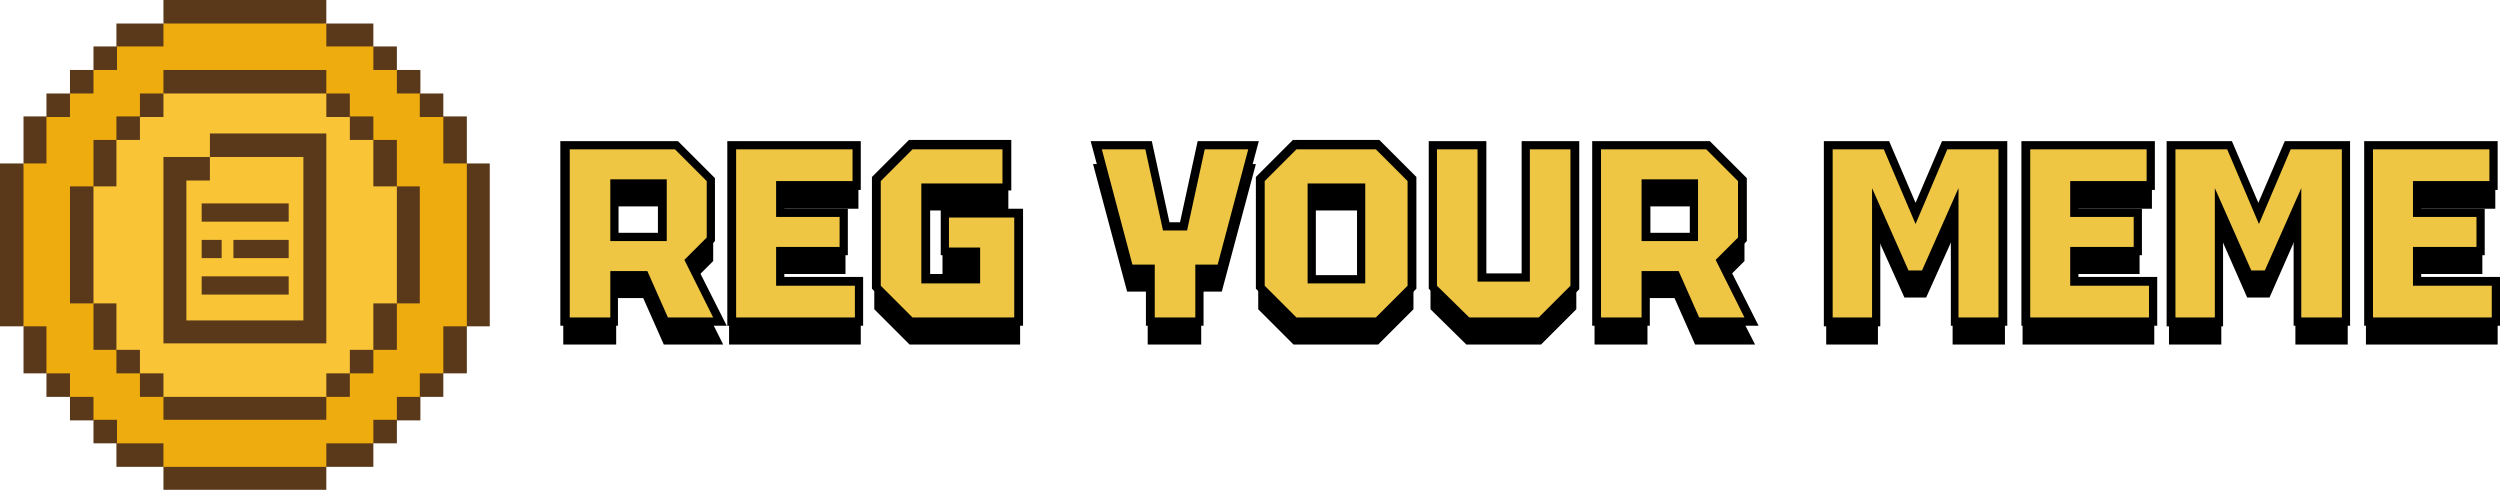 <?xml version="1.0" encoding="utf-8"?>
<!-- Generator: Adobe Illustrator 27.5.0, SVG Export Plug-In . SVG Version: 6.00 Build 0)  -->
<!DOCTYPE svg PUBLIC "-//W3C//DTD SVG 1.1//EN" "http://www.w3.org/Graphics/SVG/1.1/DTD/svg11.dtd">
<svg version="1.1" id="Слой_3" xmlns:x="http://ns.adobe.com/Extensibility/1.0/" xmlns:i="http://ns.adobe.com/AdobeIllustrator/10.0/" xmlns:graph="http://ns.adobe.com/Graphs/1.0/"
	 xmlns="http://www.w3.org/2000/svg" xmlns:xlink="http://www.w3.org/1999/xlink" x="0px" y="0px" viewBox="0 0 425.2 83.3"
	 style="enable-background:new 0 0 425.2 83.3;" xml:space="preserve">
<style type="text/css">
	.st0{fill:#EFAC0E;}
	.st1{fill:#EEC644;}
	.st2{fill:#5A391A;}
	.st3{fill:#F9C537;}
</style>
<g>
	<g>
		<polygon class="st0" points="27.8,4 19.8,7.9 15.9,11.9 11.9,15.9 7.9,19.8 4,27.8 2,41.7 4,55.5 7.9,63.5 11.9,67.5 15.9,71.4 
			19.8,75.4 27.8,79.4 41.7,81.3 55.5,79.4 63.5,75.4 67.5,71.4 71.4,67.5 75.4,63.5 79.4,55.5 81.3,41.7 79.4,27.8 75.4,19.8 
			71.4,15.9 67.5,11.9 63.5,7.9 55.5,4 41.7,2 		"/>
	</g>
	<g>
		<g>
			<g>
				<path d="M121.3,44.4V33.9l-6-6H95.8v30.7h9v-7.9h4.6l3.5,7.9H123L117.7,48L121.3,44.4z M112.2,35.1v8.4h-7.4v-8.4H112.2z"/>
			</g>
			<g>
				<polygon points="133,46.6 143.8,46.6 143.8,39.4 133,39.4 133,35.5 146,35.5 146,27.9 124,27.9 124,58.6 146.4,58.6 146.4,51.1 
					133,51.1 				"/>
			</g>
			<g>
				<polygon points="160.3,46.8 165.6,46.8 165.6,50.7 157.7,50.7 157.7,35.8 171.5,35.8 171.5,27.9 154.7,27.9 148.7,33.9 
					148.7,52.6 154.7,58.6 173.5,58.6 173.5,39.5 160.3,39.5 				"/>
			</g>
			<g>
				<polygon points="200.9,41.7 198.6,41.7 195.6,27.9 185.9,27.9 191.7,49.6 195.2,49.6 195.2,58.6 204.3,58.6 204.3,49.6 
					207.8,49.6 213.6,27.9 203.9,27.9 				"/>
			</g>
			<g>
				<path d="M220,27.9l-6,6v18.7l6,6h14.4l6-6V33.9l-6-6H220z M223.4,50.7V35.8h7.7v14.9H223.4z"/>
			</g>
			<g>
				<polygon points="259.1,50.4 252.4,50.4 252.4,27.9 243.3,27.9 243.3,52.6 249.4,58.6 262.1,58.6 268.1,52.6 268.1,27.9 
					259.1,27.9 				"/>
			</g>
			<g>
				<path d="M296.7,44.4V33.9l-6-6h-19.5v30.7h9v-7.9h4.6l3.5,7.9h10.2L293.1,48L296.7,44.4z M287.7,35.1v8.4h-7.4v-8.4H287.7z"/>
			</g>
			<g>
				<polygon points="325.8,39 321.1,27.9 310.6,27.9 310.6,58.6 319.4,58.6 319.4,40.6 323.9,50.6 327.6,50.6 332.1,40.6 
					332.1,58.6 341,58.6 341,27.9 330.5,27.9 				"/>
			</g>
			<g>
				<polygon points="353.1,46.6 363.9,46.6 363.9,39.4 353.1,39.4 353.1,35.5 366,35.5 366,27.9 344,27.9 344,58.6 366.4,58.6 
					366.4,51.1 353.1,51.1 				"/>
			</g>
			<g>
				<polygon points="384.1,39 379.4,27.9 368.9,27.9 368.9,58.6 377.8,58.6 377.8,40.6 382.2,50.6 386,50.6 390.4,40.6 390.4,58.6 
					399.3,58.6 399.3,27.9 388.8,27.9 				"/>
			</g>
			<g>
				<polygon points="411.4,51.1 411.4,46.6 422.2,46.6 422.2,39.4 411.4,39.4 411.4,35.5 424.4,35.5 424.4,27.9 402.4,27.9 
					402.4,58.6 424.8,58.6 424.8,51.1 				"/>
			</g>
		</g>
		<g>
			<g>
				<path class="st1" d="M121,30.5v10.2l-3.6,3.6l5.1,10.3h-9.4l-3.5-7.9h-5.1v7.9h-8.3v-30h19L121,30.5z M104.5,40.3h8.1v-9.1h-8.1
					V40.3z"/>
			</g>
			<g>
				<path class="st1" d="M124.4,54.7v-30h21.3v6.9h-13v4.6h10.8v6.5h-10.8v5.1h13.4v6.9H124.4z"/>
			</g>
			<g>
				<path class="st1" d="M149.1,48.9V30.5l5.8-5.8h16.3v7.2h-13.8v15.6h8.5v-4.7h-5.3v-6.5h12.5v18.4h-18.3L149.1,48.9z"/>
			</g>
			<g>
				<path class="st1" d="M195.7,54.7v-9h-3.6l-5.6-21h8.9l3,13.8h2.9l3-13.8h8.9l-5.6,21H204v9H195.7z"/>
			</g>
			<g>
				<path class="st1" d="M214.4,48.9V30.5l5.8-5.8h14.1l5.8,5.8v18.4l-5.8,5.8h-14.1L214.4,48.9z M223.1,31.9v15.6h8.4V31.9H223.1z"
					/>
			</g>
			<g>
				<path class="st1" d="M243.7,48.9V24.7h8.3v22.5h7.5V24.7h8.3v24.2l-5.8,5.8h-12.4L243.7,48.9z"/>
			</g>
			<g>
				<path class="st1" d="M296.4,30.5v10.2l-3.6,3.6l5.1,10.3h-9.4l-3.5-7.9h-5.1v7.9h-8.3v-30h19L296.4,30.5z M279.9,40.3h8.1v-9.1
					h-8.1V40.3z"/>
			</g>
			<g>
				<path class="st1" d="M311,54.7v-30h9.9l4.9,11.6l4.9-11.6h9.9v30h-8.1V35.3l-5.1,11.3h-3.3l-5.1-11.3v19.4H311z"/>
			</g>
			<g>
				<path class="st1" d="M344.4,54.7v-30h21.3v6.9h-13v4.6h10.8v6.5h-10.8v5.1h13.4v6.9H344.4z"/>
			</g>
			<g>
				<path class="st1" d="M369.3,54.7v-30h9.9l4.9,11.6l4.9-11.6h9.9v30h-8.1V35.3l-5.1,11.3h-3.3l-5.1-11.3v19.4H369.3z"/>
			</g>
			<g>
				<path class="st1" d="M402.8,54.7v-30h21.3v6.9h-13v4.6h10.8v6.5h-10.8v5.1h13.4v6.9H402.8z"/>
			</g>
		</g>
		<g>
			<g>
				<path d="M123.6,55.4h-11l-3.5-7.9h-4v7.9h-9.8V24h20l6.3,6.3V41l-3.5,3.5L123.6,55.4z M113.6,54h7.7l-4.9-9.8l3.8-3.8v-9.6
					l-5.4-5.4H96.9V54h6.9v-7.9h6.3L113.6,54z M113.4,41h-9.6V30.5h9.6V41z M105.2,39.6h6.7v-7.7h-6.7V39.6z"/>
			</g>
			<g>
				<path d="M146.8,55.4h-23.1V24h22.7v8.3h-13v3.2h10.8v7.9h-10.8v3.7h13.4V55.4z M125.1,54h20.3v-5.4H132V42h10.8v-5.1H132v-6.1
					h13v-5.4h-19.8V54z"/>
			</g>
			<g>
				<path d="M173.9,55.4h-19.3l-6.3-6.3v-19l6.3-6.3H172v8.6h-13.8v14.2h7.1v-3.2H160v-7.9h14V55.4z M155.2,54h17.3V37h-11.1v5.1
					h5.3v6.1h-10v-17h13.8v-5.8h-15.3l-5.4,5.4v17.8L155.2,54z"/>
			</g>
			<g>
				<path d="M204.7,55.4h-9.8v-9h-3.4l-6-22.4h10.4l3,13.8h1.8l3-13.8h10.4l-6,22.4h-3.4V55.4z M196.4,54h6.9v-9h3.8l5.2-19.6h-7.4
					l-3,13.8h-4.1l-3-13.8h-7.4l5.2,19.6h3.8V54z"/>
			</g>
			<g>
				<path d="M234.6,55.4h-14.7l-6.3-6.3v-19l6.3-6.3h14.7l6.3,6.3v19L234.6,55.4z M220.5,54H234l5.4-5.4V30.8l-5.4-5.4h-13.5
					l-5.4,5.4v17.8L220.5,54z M232.2,48.2h-9.8v-17h9.8V48.2z M223.8,46.8h7V32.6h-7V46.8z"/>
			</g>
			<g>
				<path d="M262.3,55.4h-13l-6.3-6.3V24h9.8v22.5h6V24h9.8v25.2L262.3,55.4z M249.9,54h11.8l5.4-5.4V25.4h-6.9v22.5h-8.9V25.4h-6.9
					v23.2L249.9,54z"/>
			</g>
			<g>
				<path d="M299.1,55.4h-11l-3.5-7.9h-4v7.9h-9.8V24h20l6.3,6.3V41l-3.5,3.5L299.1,55.4z M289,54h7.7l-4.9-9.8l3.8-3.8v-9.6
					l-5.4-5.4h-17.9V54h6.9v-7.9h6.3L289,54z M288.8,41h-9.6V30.5h9.6V41z M280.7,39.6h6.7v-7.7h-6.7V39.6z"/>
			</g>
			<g>
				<path d="M341.4,55.4h-9.6V38.7l-3.9,8.7h-4.2l-3.9-8.7v16.8h-9.6V24h11.1l4.5,10.5l4.5-10.5h11.1V55.4z M333.2,54h6.7V25.4h-8.7
					l-5.4,12.7l-5.4-12.7h-8.7V54h6.7V32l6.2,14h2.3l6.2-14V54z"/>
			</g>
			<g>
				<path d="M366.9,55.4h-23.1V24h22.7v8.3h-13v3.2h10.8v7.9h-10.8v3.7h13.4V55.4z M345.2,54h20.3v-5.4h-13.4V42h10.8v-5.1h-10.8
					v-6.1h13v-5.4h-19.8V54z"/>
			</g>
			<g>
				<path d="M399.7,55.4h-9.6V38.7l-3.9,8.7h-4.2l-3.9-8.7v16.8h-9.6V24h11.1l4.5,10.5l4.5-10.5h11.1V55.4z M391.6,54h6.7V25.4h-8.7
					l-5.4,12.7l-5.4-12.7H370V54h6.7V32l6.2,14h2.3l6.2-14V54z"/>
			</g>
			<g>
				<path d="M425.2,55.4h-23.1V24h22.7v8.3h-13v3.2h10.8v7.9h-10.8v3.7h13.4V55.4z M403.5,54h20.3v-5.4h-13.4V42h10.8v-5.1h-10.8
					v-6.1h13v-5.4h-19.8V54z"/>
			</g>
		</g>
	</g>
	<g>
		<polygon class="st2" points="35.7,4 39.7,4 43.6,4 47.6,4 51.6,4 55.5,4 55.5,0 51.6,0 47.6,0 43.6,0 39.7,0 35.7,0 31.7,0 
			27.8,0 27.8,4 31.7,4 		"/>
		<polygon class="st2" points="27.8,7.9 27.8,4 23.8,4 19.8,4 19.8,7.9 23.8,7.9 		"/>
		<rect x="15.9" y="7.9" class="st2" width="4" height="4"/>
		<rect x="11.9" y="11.9" class="st2" width="4" height="4"/>
		<rect x="7.9" y="15.9" class="st2" width="4" height="4"/>
		<polygon class="st2" points="7.9,23.8 7.9,19.8 4,19.8 4,23.8 4,27.8 7.9,27.8 		"/>
		<polygon class="st2" points="59.5,7.9 63.5,7.9 63.5,4 59.5,4 55.5,4 55.5,7.9 		"/>
		<rect x="63.5" y="7.9" class="st2" width="4" height="4"/>
		<rect x="67.5" y="11.9" class="st2" width="4" height="4"/>
		<rect x="71.4" y="15.9" class="st2" width="4" height="4"/>
		<polygon class="st2" points="75.4,27.8 79.4,27.8 79.4,23.8 79.4,19.8 75.4,19.8 75.4,23.8 		"/>
		<polygon class="st2" points="79.4,27.8 79.4,31.7 79.4,35.7 79.4,39.7 79.4,43.6 79.4,47.6 79.4,51.6 79.4,55.5 83.3,55.5 
			83.3,51.6 83.3,47.6 83.3,43.6 83.3,39.7 83.3,35.7 83.3,31.7 83.3,27.8 		"/>
		<polygon class="st2" points="47.6,79.4 43.6,79.4 39.7,79.4 35.7,79.4 31.7,79.4 27.8,79.4 27.8,83.3 31.7,83.3 35.7,83.3 
			39.7,83.3 43.6,83.3 47.6,83.3 51.6,83.3 55.5,83.3 55.5,79.4 51.6,79.4 		"/>
		<polygon class="st2" points="55.5,75.4 55.5,79.4 59.5,79.4 63.5,79.4 63.5,75.4 59.5,75.4 		"/>
		<rect x="63.5" y="71.4" class="st2" width="4" height="4"/>
		<rect x="67.5" y="67.5" class="st2" width="4" height="4"/>
		<rect x="71.4" y="63.5" class="st2" width="4" height="4"/>
		<polygon class="st2" points="75.4,59.5 75.4,63.5 79.4,63.5 79.4,59.5 79.4,55.5 75.4,55.5 		"/>
		<polygon class="st2" points="23.8,75.4 19.8,75.4 19.8,79.4 23.8,79.4 27.8,79.4 27.8,75.4 		"/>
		<rect x="15.9" y="71.4" class="st2" width="4" height="4"/>
		<rect x="11.9" y="67.5" class="st2" width="4" height="4"/>
		<rect x="7.9" y="63.5" class="st2" width="4" height="4"/>
		<polygon class="st2" points="7.9,55.5 4,55.5 4,59.5 4,63.5 7.9,63.5 7.9,59.5 		"/>
		<polygon class="st2" points="4,47.6 4,43.6 4,39.7 4,35.7 4,31.7 4,27.8 0,27.8 0,31.7 0,35.7 0,39.7 0,43.6 0,47.6 0,51.6 
			0,55.5 4,55.5 4,51.6 		"/>
	</g>
	<g>
		<polygon class="st3" points="27.8,15.9 23.8,19.8 19.8,23.8 15.9,31.7 13.9,41.7 15.9,51.6 19.8,59.5 23.8,63.5 27.8,67.5 
			41.7,69.4 55.5,67.5 59.5,63.5 63.5,59.5 67.5,51.6 69.4,41.7 67.5,31.7 63.5,23.8 59.5,19.8 55.5,15.9 41.7,13.9 		"/>
	</g>
	<g>
		<polygon class="st2" points="35.7,15.9 39.7,15.9 43.6,15.9 47.6,15.9 51.6,15.9 55.5,15.9 55.5,11.9 51.6,11.9 47.6,11.9 
			43.6,11.9 39.7,11.9 35.7,11.9 31.7,11.9 27.8,11.9 27.8,15.9 31.7,15.9 		"/>
		<polygon class="st2" points="47.6,67.5 43.6,67.5 39.7,67.5 35.7,67.5 31.7,67.5 27.8,67.5 27.8,71.4 31.7,71.4 35.7,71.4 
			39.7,71.4 43.6,71.4 47.6,71.4 51.6,71.4 55.5,71.4 55.5,67.5 51.6,67.5 		"/>
		<rect x="23.8" y="15.9" class="st2" width="4" height="4"/>
		<rect x="19.8" y="19.8" class="st2" width="4" height="4"/>
		<polygon class="st2" points="19.8,27.8 19.8,23.8 15.9,23.8 15.9,27.8 15.9,31.7 19.8,31.7 		"/>
		<polygon class="st2" points="19.8,51.6 15.9,51.6 15.9,55.5 15.9,59.5 19.8,59.5 19.8,55.5 		"/>
		<polygon class="st2" points="15.9,43.6 15.9,39.7 15.9,35.7 15.9,31.7 11.9,31.7 11.9,35.7 11.9,39.7 11.9,43.6 11.9,47.6 
			11.9,51.6 15.9,51.6 15.9,47.6 		"/>
		<rect x="19.8" y="59.5" class="st2" width="4" height="4"/>
		<rect x="23.8" y="63.5" class="st2" width="4" height="4"/>
		<rect x="55.5" y="63.5" class="st2" width="4" height="4"/>
		<rect x="59.5" y="59.5" class="st2" width="4" height="4"/>
		<polygon class="st2" points="63.5,55.5 63.5,59.5 67.5,59.5 67.5,55.5 67.5,51.6 63.5,51.6 		"/>
		<polygon class="st2" points="63.5,31.7 67.5,31.7 67.5,27.8 67.5,23.8 63.5,23.8 63.5,27.8 		"/>
		<polygon class="st2" points="67.5,31.7 67.5,35.7 67.5,39.7 67.5,43.6 67.5,47.6 67.5,51.6 71.4,51.6 71.4,47.6 71.4,43.6 
			71.4,39.7 71.4,35.7 71.4,31.7 		"/>
		<rect x="59.5" y="19.8" class="st2" width="4" height="4"/>
		<rect x="55.5" y="15.9" class="st2" width="4" height="4"/>
	</g>
	<g>
		<rect x="34.3" y="34.6" class="st2" width="14.8" height="3.1"/>
		<rect x="34.3" y="40.8" class="st2" width="3.4" height="3.1"/>
		<rect x="39.7" y="40.8" class="st2" width="9.4" height="3.1"/>
		<rect x="34.3" y="47" class="st2" width="14.8" height="3.1"/>
		<polygon class="st2" points="51.6,22.7 47.6,22.7 43.6,22.7 39.7,22.7 35.7,22.7 35.7,26.7 39.7,26.7 43.6,26.7 47.6,26.7 
			51.6,26.7 51.6,30.7 51.6,34.6 51.6,38.6 51.6,42.6 51.6,46.5 51.6,50.5 51.6,54.5 47.6,54.5 43.6,54.5 39.7,54.5 35.7,54.5 
			31.7,54.5 31.7,50.5 31.7,46.5 31.7,42.6 31.7,38.6 31.7,34.6 31.7,30.7 35.7,30.7 35.7,26.7 31.7,26.7 27.8,26.7 27.8,30.7 
			27.8,34.6 27.8,38.6 27.8,42.6 27.8,46.5 27.8,50.5 27.8,54.5 27.8,58.4 31.7,58.4 35.7,58.4 39.7,58.4 43.6,58.4 47.6,58.4 
			51.6,58.4 55.5,58.4 55.5,54.5 55.5,50.5 55.5,46.5 55.5,42.6 55.5,38.6 55.5,34.6 55.5,30.7 55.5,26.7 55.5,22.7 		"/>
	</g>
</g>
</svg>

